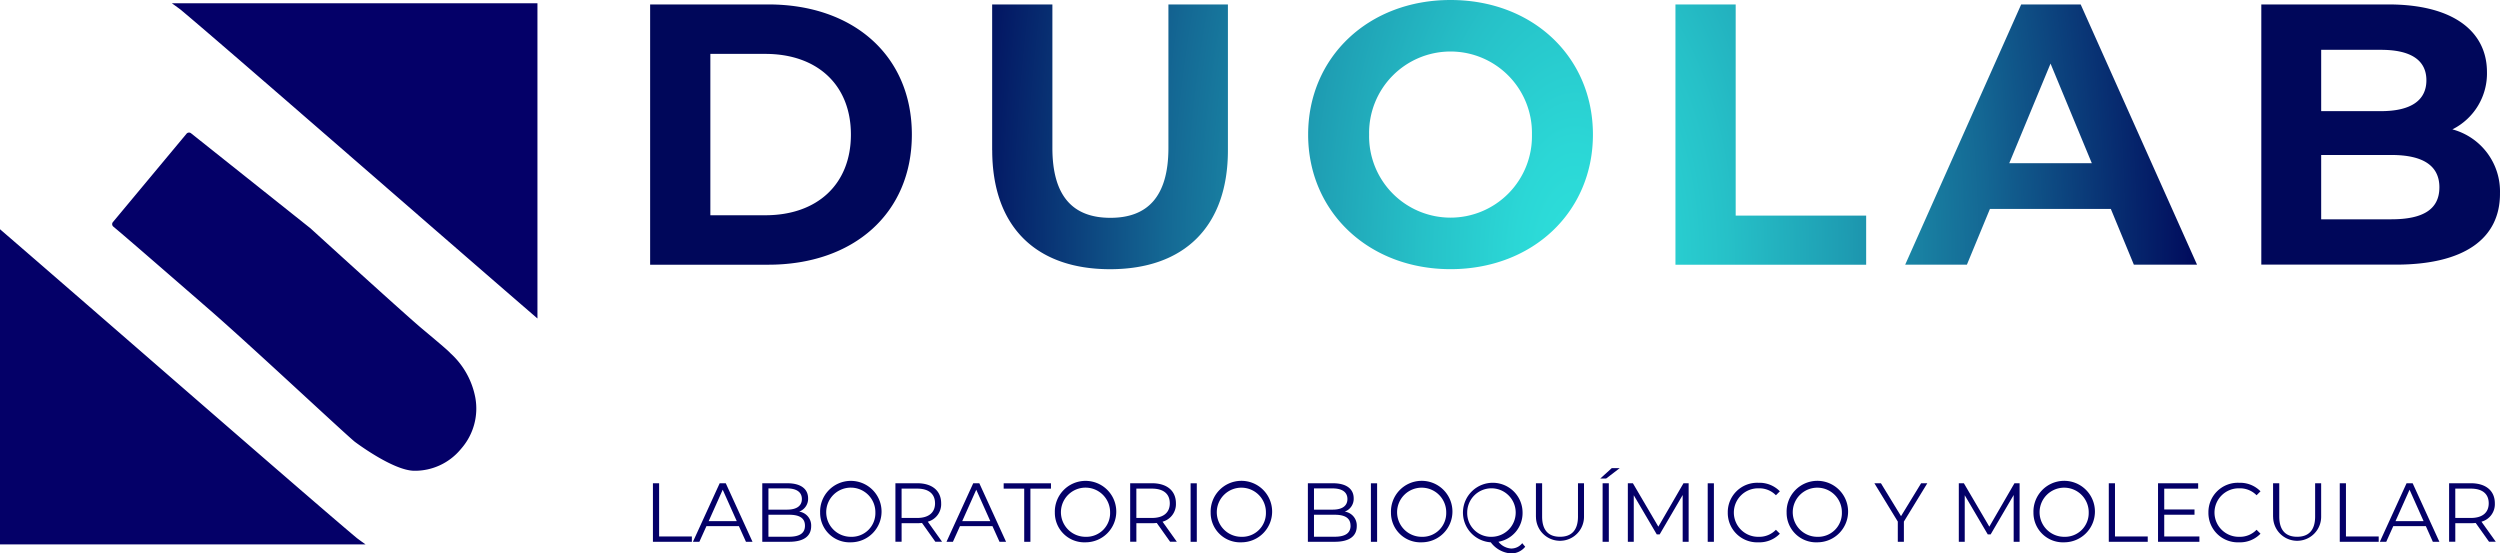 <?xml version="1.0" encoding="UTF-8"?> <svg xmlns="http://www.w3.org/2000/svg" xmlns:xlink="http://www.w3.org/1999/xlink" id="Marca_Duolab_header" data-name="Marca Duolab header" width="229" height="50.695" viewBox="0 0 229 50.695"><defs><style> .cls-1 { fill: #040068; } .cls-2 { fill: url(#radial-gradient); } </style><radialGradient id="radial-gradient" cx="0.5" cy="0.5" r="2.455" gradientTransform="translate(0.427) scale(0.146 1)" gradientUnits="objectBoundingBox"><stop offset="0" stop-color="#2de0db"></stop><stop offset="0.09" stop-color="#2bd7d6"></stop><stop offset="0.23" stop-color="#26c1c8"></stop><stop offset="0.41" stop-color="#1e9cb2"></stop><stop offset="0.62" stop-color="#146894"></stop><stop offset="0.84" stop-color="#06276d"></stop><stop offset="0.95" stop-color="#00075a"></stop></radialGradient></defs><g id="Layer_1" data-name="Layer 1"><g id="Grupo_2210" data-name="Grupo 2210"><path id="Trazado_4813" data-name="Trazado 4813" class="cls-1" d="M28.405,21.561s8.691,7.917,10.258,9.228c1.841,1.539,2.409,2.032,2.591,2.239A7.307,7.307,0,0,1,43.539,37.1a5.576,5.576,0,0,1-1.255,4.632c-.04.049-.083.1-.126.148A5.449,5.449,0,0,1,37.942,43.8c-1.958-.015-5.459-2.668-5.459-2.668C31.326,40.168,23.042,32.4,19.251,29.1c-3.806-3.306-7.738-6.724-8.87-7.664a.294.294,0,0,1-.037-.416l6.742-8.093a.3.3,0,0,1,.4-.052L28.4,21.561ZM13.691,33.546C8.765,29.268,3.744,24.907,0,21.675V50.546H33.485c-.5-.355-.793-.577-.793-.577-2.477-2.066-10.878-9.364-19-16.42ZM35.539,17.977c4.925,4.278,9.946,8.642,13.691,11.874V.98H15.745c.5.355.793.577.793.577C19.014,3.623,27.415,10.92,35.539,17.977Z" transform="translate(0 -0.678)"></path><path id="Trazado_4814" data-name="Trazado 4814" class="cls-2" d="M193.09.407h10.829c7.8,0,13.145,4.7,13.145,11.92s-5.345,11.92-13.145,11.92H193.09Zm10.557,19.31c4.734,0,7.834-2.825,7.834-7.39s-3.1-7.39-7.834-7.39h-5.04V19.717Zm20.772-5.959V.407h5.518V13.552c0,4.531,1.974,6.4,5.314,6.4s5.314-1.872,5.314-6.4V.407h5.45V13.759c0,7.016-4.019,10.9-10.795,10.9s-10.795-3.883-10.795-10.9Zm28.945-1.431C253.364,5.243,258.882,0,266.407,0S279.45,5.209,279.45,12.327,273.9,24.655,266.407,24.655,253.364,19.412,253.364,12.327Zm20.5,0a7.459,7.459,0,1,0-14.915,0,7.459,7.459,0,1,0,14.915,0ZM287.009.407h5.518V19.751h11.951v4.5H287.009Zm39.875,18.73H315.816l-2.11,5.107h-5.653L318.678.407h5.45l10.659,23.838H329l-2.11-5.107Zm-1.736-4.188-3.781-9.126-3.781,9.126h7.559Zm37.389,2.791c0,4.12-3.269,6.5-9.536,6.5H340.674V.407H352.32c5.959,0,9.024,2.486,9.024,6.2a5.724,5.724,0,0,1-3.167,5.243,5.888,5.888,0,0,1,4.358,5.891ZM346.158,4.561v5.619h5.484c2.689,0,4.154-.953,4.154-2.825s-1.465-2.791-4.154-2.791h-5.484Zm10.829,12.6c0-2.008-1.533-2.964-4.392-2.964h-6.437v5.891h6.437C355.453,20.087,356.986,19.2,356.986,17.16Z" transform="translate(-133.538)"></path><g id="Grupo_2209" data-name="Grupo 2209" transform="translate(59.808 42.882)"><path id="Trazado_4815" data-name="Trazado 4815" class="cls-1" d="M193.92,143.54h.567v4.87h3v.49H193.92v-5.36Z" transform="translate(-193.92 -142.152)"></path><path id="Trazado_4816" data-name="Trazado 4816" class="cls-1" d="M210.029,147.459h-2.986l-.645,1.431h-.589l2.449-5.36h.558l2.449,5.36h-.6l-.645-1.431Zm-.207-.46-1.286-2.878L207.25,147Z" transform="translate(-202.143 -142.145)"></path><path id="Trazado_4817" data-name="Trazado 4817" class="cls-1" d="M230.878,147.459c0,.91-.672,1.431-2.014,1.431H226.4v-5.36h2.313c1.194,0,1.884.506,1.884,1.379a1.246,1.246,0,0,1-.82,1.218A1.28,1.28,0,0,1,230.878,147.459ZM226.964,144v1.946h1.709c.857,0,1.354-.33,1.354-.972s-.5-.972-1.354-.972h-1.709Zm3.346,3.414c0-.7-.512-1-1.456-1h-1.891v2.014h1.891C229.8,148.425,230.311,148.119,230.311,147.413Z" transform="translate(-216.383 -142.145)"></path><path id="Trazado_4818" data-name="Trazado 4818" class="cls-1" d="M243.58,146.116a2.814,2.814,0,1,1,2.816,2.726A2.7,2.7,0,0,1,243.58,146.116Zm5.061,0a2.252,2.252,0,1,0-2.245,2.221A2.17,2.17,0,0,0,248.641,146.116Z" transform="translate(-228.264 -142.048)"></path><path id="Trazado_4819" data-name="Trazado 4819" class="cls-1" d="M269.6,148.883l-1.224-1.724a3.8,3.8,0,0,1-.429.022h-1.44v1.7h-.567v-5.36h2c1.363,0,2.19.688,2.19,1.838a1.661,1.661,0,0,1-1.224,1.684l1.308,1.838h-.62Zm-.031-3.522c0-.857-.567-1.348-1.638-1.348h-1.425V146.7h1.425C269,146.7,269.57,146.2,269.57,145.361Z" transform="translate(-243.728 -142.138)"></path><path id="Trazado_4820" data-name="Trazado 4820" class="cls-1" d="M285.329,147.459h-2.985l-.645,1.431h-.589l2.449-5.36h.558l2.449,5.36h-.6l-.645-1.431Zm-.207-.46-1.286-2.878L282.55,147Z" transform="translate(-254.219 -142.145)"></path><path id="Trazado_4821" data-name="Trazado 4821" class="cls-1" d="M299.974,144.03H298.09v-.49h4.333v.49h-1.884v4.87h-.567v-4.87Z" transform="translate(-265.962 -142.152)"></path><path id="Trazado_4822" data-name="Trazado 4822" class="cls-1" d="M313.29,146.116a2.814,2.814,0,1,1,2.816,2.726A2.7,2.7,0,0,1,313.29,146.116Zm5.061,0a2.252,2.252,0,1,0-2.245,2.221A2.17,2.17,0,0,0,318.351,146.116Z" transform="translate(-276.474 -142.048)"></path><path id="Trazado_4823" data-name="Trazado 4823" class="cls-1" d="M339.321,148.883l-1.224-1.724a3.8,3.8,0,0,1-.429.022h-1.44v1.7h-.567v-5.36h2c1.363,0,2.19.688,2.19,1.838a1.661,1.661,0,0,1-1.224,1.684l1.308,1.838h-.62Zm-.031-3.522c0-.857-.567-1.348-1.638-1.348h-1.425V146.7h1.425C338.723,146.7,339.29,146.2,339.29,145.361Z" transform="translate(-291.945 -142.138)"></path><path id="Trazado_4824" data-name="Trazado 4824" class="cls-1" d="M353.61,143.54h.567v5.36h-.567Z" transform="translate(-304.359 -142.152)"></path><path id="Trazado_4825" data-name="Trazado 4825" class="cls-1" d="M359.57,146.116a2.816,2.816,0,1,1,2.819,2.726A2.7,2.7,0,0,1,359.57,146.116Zm5.061,0a2.25,2.25,0,1,0-2.242,2.221A2.17,2.17,0,0,0,364.631,146.116Z" transform="translate(-308.481 -142.048)"></path><path id="Trazado_4826" data-name="Trazado 4826" class="cls-1" d="M392.918,147.459c0,.91-.672,1.431-2.014,1.431H388.44v-5.36h2.313c1.194,0,1.884.506,1.884,1.379a1.246,1.246,0,0,1-.82,1.218A1.28,1.28,0,0,1,392.918,147.459ZM389,144v1.946h1.709c.857,0,1.354-.33,1.354-.972s-.5-.972-1.354-.972H389Zm3.346,3.414c0-.7-.512-1-1.456-1H389v2.014h1.891C391.836,148.425,392.351,148.119,392.351,147.413Z" transform="translate(-328.447 -142.145)"></path><path id="Trazado_4827" data-name="Trazado 4827" class="cls-1" d="M407.16,143.54h.568v5.36h-.568Z" transform="translate(-341.393 -142.152)"></path><path id="Trazado_4828" data-name="Trazado 4828" class="cls-1" d="M413.12,146.116a2.816,2.816,0,1,1,2.819,2.726A2.7,2.7,0,0,1,413.12,146.116Zm5.061,0a2.25,2.25,0,1,0-2.242,2.221A2.17,2.17,0,0,0,418.181,146.116Z" transform="translate(-345.515 -142.048)"></path><path id="Trazado_4829" data-name="Trazado 4829" class="cls-1" d="M439.822,149.247a1.646,1.646,0,0,1-1.3.614,2.522,2.522,0,0,1-1.854-1.018,2.73,2.73,0,1,1,2.911-2.726,2.662,2.662,0,0,1-2.211,2.674,1.624,1.624,0,0,0,1.163.62,1.278,1.278,0,0,0,1.018-.49l.274.33Zm-3.056-.91a2.221,2.221,0,1,0-2.258-2.221A2.175,2.175,0,0,0,436.766,148.337Z" transform="translate(-359.92 -142.048)"></path><path id="Trazado_4830" data-name="Trazado 4830" class="cls-1" d="M456.17,146.6V143.53h.567v3.047c0,1.271.6,1.854,1.638,1.854s1.647-.583,1.647-1.854V143.53h.552V146.6a2.2,2.2,0,1,1-4.4,0Z" transform="translate(-375.287 -142.145)"></path><path id="Trazado_4831" data-name="Trazado 4831" class="cls-1" d="M476.339,139.04h.728l-1.24.95h-.537Zm-.836,1.385h.568v5.36H475.5Z" transform="translate(-388.511 -139.04)"></path><path id="Trazado_4832" data-name="Trazado 4832" class="cls-1" d="M489.047,143.54v5.36H488.5v-4.287l-2.106,3.605h-.268l-2.106-3.584V148.9h-.543v-5.36h.466l2.329,3.972,2.3-3.972h.469Z" transform="translate(-394.175 -142.152)"></path><path id="Trazado_4833" data-name="Trazado 4833" class="cls-1" d="M507.19,143.54h.567v5.36h-.567Z" transform="translate(-410.572 -142.152)"></path><path id="Trazado_4834" data-name="Trazado 4834" class="cls-1" d="M513.15,146.116a2.691,2.691,0,0,1,2.81-2.726,2.6,2.6,0,0,1,1.961.78l-.361.361a2.125,2.125,0,0,0-1.585-.635,2.221,2.221,0,1,0,0,4.441,2.1,2.1,0,0,0,1.585-.645l.361.361a2.6,2.6,0,0,1-1.968.79A2.691,2.691,0,0,1,513.15,146.116Z" transform="translate(-414.694 -142.048)"></path><path id="Trazado_4835" data-name="Trazado 4835" class="cls-1" d="M530.63,146.116a2.816,2.816,0,1,1,2.819,2.726A2.7,2.7,0,0,1,530.63,146.116Zm5.061,0a2.25,2.25,0,1,0-2.242,2.221A2.17,2.17,0,0,0,535.691,146.116Z" transform="translate(-426.783 -142.048)"></path><path id="Trazado_4836" data-name="Trazado 4836" class="cls-1" d="M559.4,147.047V148.9h-.558v-1.854L556.7,143.54h.6l1.838,3.01,1.838-3.01h.567l-2.143,3.507Z" transform="translate(-444.812 -142.152)"></path><path id="Trazado_4837" data-name="Trazado 4837" class="cls-1" d="M587.337,143.54v5.36h-.543v-4.287l-2.107,3.605h-.268l-2.107-3.584V148.9h-.543v-5.36h.466l2.329,3.972,2.3-3.972h.466Z" transform="translate(-462.15 -142.152)"></path><path id="Trazado_4838" data-name="Trazado 4838" class="cls-1" d="M603.94,146.116a2.816,2.816,0,1,1,2.819,2.726A2.7,2.7,0,0,1,603.94,146.116Zm5.061,0a2.25,2.25,0,1,0-2.242,2.221A2.17,2.17,0,0,0,609,146.116Z" transform="translate(-477.483 -142.048)"></path><path id="Trazado_4839" data-name="Trazado 4839" class="cls-1" d="M626.31,143.54h.568v4.87h3v.49H626.31v-5.36Z" transform="translate(-492.953 -142.152)"></path><path id="Trazado_4840" data-name="Trazado 4840" class="cls-1" d="M644.721,148.41v.49h-3.79v-5.36h3.676v.49H641.5v1.906h2.773v.481H641.5v1.992Z" transform="translate(-503.064 -142.152)"></path><path id="Trazado_4841" data-name="Trazado 4841" class="cls-1" d="M655.9,146.116a2.691,2.691,0,0,1,2.81-2.726,2.6,2.6,0,0,1,1.961.78l-.361.361a2.125,2.125,0,0,0-1.585-.635,2.221,2.221,0,1,0,0,4.441,2.1,2.1,0,0,0,1.585-.645l.361.361a2.6,2.6,0,0,1-1.968.79A2.691,2.691,0,0,1,655.9,146.116Z" transform="translate(-513.417 -142.048)"></path><path id="Trazado_4842" data-name="Trazado 4842" class="cls-1" d="M675.1,146.6V143.53h.568v3.047c0,1.271.6,1.854,1.638,1.854s1.647-.583,1.647-1.854V143.53h.552V146.6a2.2,2.2,0,1,1-4.4,0Z" transform="translate(-526.695 -142.145)"></path><path id="Trazado_4843" data-name="Trazado 4843" class="cls-1" d="M694.91,143.54h.567v4.87h3v.49H694.91v-5.36Z" transform="translate(-540.396 -142.152)"></path><path id="Trazado_4844" data-name="Trazado 4844" class="cls-1" d="M711.026,147.459h-2.985l-.642,1.431h-.589l2.449-5.36h.558l2.449,5.36h-.6Zm-.207-.46-1.286-2.878L708.247,147Z" transform="translate(-548.626 -142.145)"></path><path id="Trazado_4845" data-name="Trazado 4845" class="cls-1" d="M731.041,148.883l-1.224-1.724a3.8,3.8,0,0,1-.429.022h-1.44v1.7h-.568v-5.36h2c1.363,0,2.19.688,2.19,1.838a1.661,1.661,0,0,1-1.224,1.684l1.311,1.838h-.62Zm-.031-3.522c0-.857-.567-1.348-1.638-1.348h-1.425V146.7h1.425C730.446,146.7,731.01,146.2,731.01,145.361Z" transform="translate(-562.851 -142.138)"></path></g></g></g></svg> 